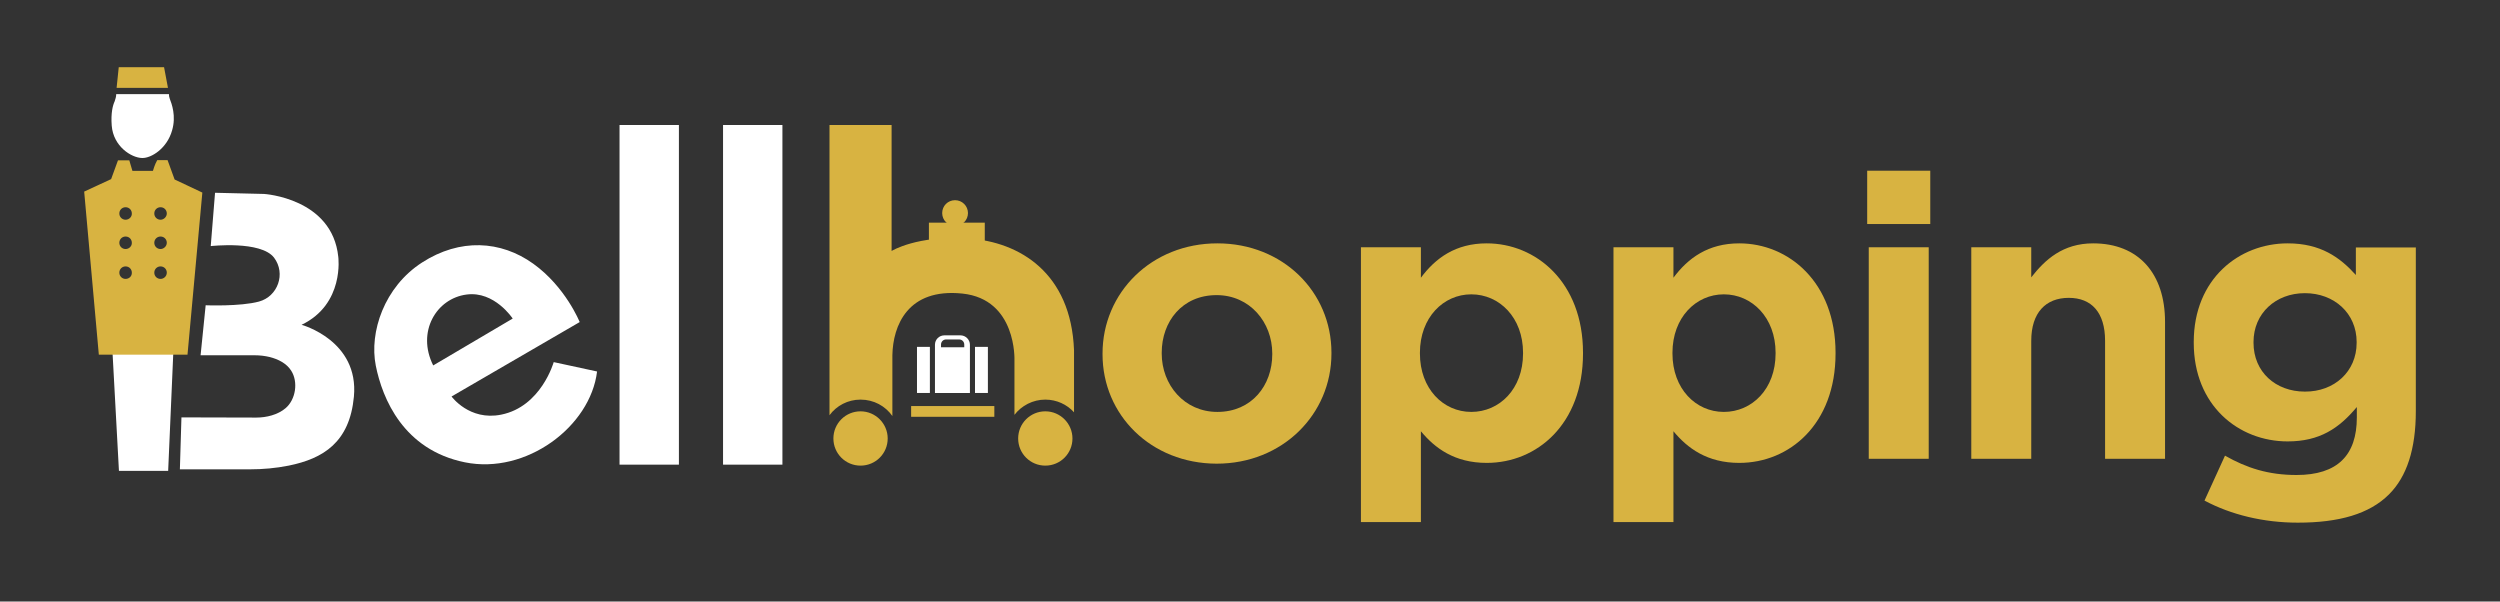 <?xml version="1.0" encoding="utf-8"?>
<!-- Generator: Adobe Illustrator 25.0.0, SVG Export Plug-In . SVG Version: 6.00 Build 0)  -->
<svg version="1.1" id="Layer_1" xmlns="http://www.w3.org/2000/svg" xmlns:xlink="http://www.w3.org/1999/xlink" x="0px" y="0px"
	 viewBox="0 0 1280 308" style="enable-background:new 0 0 1280 308;" xml:space="preserve">
<rect x="0" y="0" width="1280" height="308" fill="#333333" stroke="none"/>
<style type="text/css">
	.st0{fill:#D8B341;}
	.st1{fill:#FFFFFF;}
	.st2{fill:none;}
</style>
<polygon class="st0" points="59.7,45 86,45 84,34.4 60.8,34.4 "/>
<path class="st1" d="M59.5,48.2h27c0,0.8,0.1,1.5,0.4,2.3c1,2.6,3.4,8.9,1.2,16.3C85.5,76,77.5,81,72.8,80.9
	c-5.6-0.1-14.8-6-15.6-16.6c-0.5-6.6,0.6-10.5,1.5-12.4C59.1,50.7,59.5,49.5,59.5,48.2C59.5,48.2,59.5,48.2,59.5,48.2"/>
<polygon class="st1" points="57.6,180.3 60.9,241.1 86.1,241.1 88.8,179 "/>
<path class="st0" d="M89.4,91.9L85.8,82h-5.3c-1.3,2.2-2.2,5.5-2.2,5.5H67.8l-1.6-5.4h-5.8l-3.5,9.6l-13.8,6.4l7.5,83.5H96l7.6-83
	L89.4,91.9z M64.3,142.8c-1.8,0-3.2-1.4-3.2-3.2c0-1.8,1.4-3.2,3.2-3.2c1.8,0,3.2,1.4,3.2,3.2C67.6,141.4,66.1,142.8,64.3,142.8
	 M64.3,127.5c-1.8,0-3.2-1.4-3.2-3.2c0-1.8,1.4-3.2,3.2-3.2c1.8,0,3.2,1.4,3.2,3.2C67.6,126,66.1,127.5,64.3,127.5 M64.3,112.5
	c-1.8,0-3.2-1.4-3.2-3.2c0-1.8,1.4-3.2,3.2-3.2c1.8,0,3.2,1.4,3.2,3.2C67.6,111,66.1,112.5,64.3,112.5 M82.2,142.8
	c-1.8,0-3.2-1.4-3.2-3.2c0-1.8,1.4-3.2,3.2-3.2s3.2,1.4,3.2,3.2C85.4,141.4,83.9,142.8,82.2,142.8 M82.2,127.5
	c-1.8,0-3.2-1.4-3.2-3.2c0-1.8,1.4-3.2,3.2-3.2s3.2,1.4,3.2,3.2C85.4,126,83.9,127.5,82.2,127.5 M82.2,112.5c-1.8,0-3.2-1.4-3.2-3.2
	c0-1.8,1.4-3.2,3.2-3.2s3.2,1.4,3.2,3.2C85.4,111,83.9,112.5,82.2,112.5"/>
<path class="st1" d="M107.9,126l2.2-27.3l25.1,0.6c0,0,34.9,2.1,38,32.2c0,0,3.3,24.2-18.8,34.8c0,0,29.5,8,26.8,36.8
	c-2.2,23.4-15.7,31.7-33.4,35.3c-6.5,1.3-13.2,1.9-19.9,1.9H92.1l0.8-26.6c0,0,38.3,0.1,38.3,0.1c5.2,0,11-1.4,15-4.8
	c5.2-4.4,6.6-13.4,2.9-19.2c-2.4-3.8-6.7-5.9-11-7c-2.5-0.6-5.1-0.9-7.7-0.9h-27.7l2.6-25.6c0,0,17.7,0.7,27.3-1.9
	c9.6-2.6,13.9-14.3,7.7-22.5C133.5,123.1,107.9,126,107.9,126"/>
<path class="st1" d="M283.5,185.4c0,0-6.4,22.8-26.9,26.9c-16.3,3.3-25.4-9.3-25.4-9.3l65.6-38.1c0,0-7.2-18-23.8-29.9
	s-37.5-13.1-56.9-0.6s-27.1,35.7-23.7,52.8c3.4,17,14.2,43.1,45.6,49.5c31.4,6.4,64.3-18.3,67.7-46.5L283.5,185.4z M238.9,150.8
	c14.3-1.9,23.6,12.3,23.6,12.3l-40.7,24C213.2,169.9,223.4,152.8,238.9,150.8"/>
<rect x="317.2" y="64" class="st1" width="30.4" height="173.9"/>
<rect x="370.2" y="64" class="st1" width="30.4" height="173.9"/>
<rect x="469.5" y="177.6" class="st1" width="6.6" height="23.6"/>
<rect x="499.2" y="177.6" class="st1" width="6.6" height="23.6"/>
<path class="st1" d="M491.8,171.7h-8.3c-2.6,0-4.8,2.1-4.8,4.8v24.7h17.9v-24.7C496.6,173.9,494.4,171.7,491.8,171.7 M493.6,177.8
	h-11.8v-1.4c0-1.4,1.1-2.6,2.6-2.6h6.7c1.4,0,2.6,1.1,2.6,2.6V177.8z"/>
<path class="st0" d="M549.1,224.5c0,7.7-6.2,13.9-13.9,13.9s-13.9-6.2-13.9-13.9s6.2-13.9,13.9-13.9S549.1,216.9,549.1,224.5"/>
<rect x="466.5" y="207.9" class="st0" width="42.6" height="5.5"/>
<path class="st0" d="M549.9,179.3v31.8c-3.6-4-8.9-6.5-14.7-6.5c-6.4,0-12.2,3.1-15.8,7.8v-27.9c0,0,1.3-31.3-26.7-34.2
	s-35.5,16.5-35.8,31.5v31.2c-3.6-5.1-9.5-8.4-16.3-8.4c-6.5,0-12.3,3.1-15.9,8V64h31.8v64.5c0,0,13.1-8.2,39.3-6.4
	C522,123.8,548.4,139.7,549.9,179.3"/>
<path class="st0" d="M454.5,224.5c0,7.7-6.2,13.9-13.9,13.9s-13.9-6.2-13.9-13.9s6.2-13.9,13.9-13.9S454.5,216.9,454.5,224.5"/>
<rect x="475.6" y="114" class="st0" width="28.6" height="18"/>
<path class="st0" d="M495.6,109.1c0,3.6-2.9,6.6-6.6,6.6c-3.6,0-6.6-2.9-6.6-6.6s2.9-6.6,6.6-6.6
	C492.6,102.5,495.6,105.4,495.6,109.1"/>
<path class="st0" d="M564.5,181.4V181c0-31.1,25-56.4,58.8-56.4c33.5,0,58.4,24.8,58.4,56v0.4c0,31.1-25,56.4-58.8,56.4
	C589.3,237.3,564.5,212.5,564.5,181.4 M651.4,181.4V181c0-16-11.5-29.9-28.5-29.9c-17.6,0-28.1,13.5-28.1,29.5v0.4
	c0,16,11.5,29.9,28.5,29.9C640.9,210.9,651.4,197.3,651.4,181.4"/>
<path class="st0" d="M696.8,126.6h30.7v15.6c7.5-10.1,17.8-17.6,33.7-17.6c25.2,0,49.3,19.8,49.3,56v0.4c0,36.2-23.6,56-49.3,56
	c-16.4,0-26.5-7.5-33.7-16.2v46.5h-30.7L696.8,126.6L696.8,126.6z M779.8,181v-0.4c0-18-12.1-29.9-26.5-29.9
	c-14.3,0-26.3,11.9-26.3,29.9v0.4c0,18,11.9,29.9,26.3,29.9C767.7,210.9,779.8,199.2,779.8,181"/>
<path class="st0" d="M826.1,126.6h30.7v15.6c7.5-10.1,17.8-17.6,33.7-17.6c25.2,0,49.3,19.8,49.3,56v0.4c0,36.2-23.6,56-49.3,56
	c-16.4,0-26.5-7.5-33.7-16.2v46.5h-30.7V126.6z M909.1,181v-0.4c0-18-12.1-29.9-26.5-29.9c-14.3,0-26.3,11.9-26.3,29.9v0.4
	c0,18,11.9,29.9,26.3,29.9C897,210.9,909.1,199.2,909.1,181"/>
<path class="st0" d="M956,87.4h32.3v27.3H956V87.4z M956.8,126.6h30.7v108.3h-30.7V126.6z"/>
<path class="st0" d="M1009.3,126.6h30.7V142c7.1-9.1,16.2-17.4,31.7-17.4c23.2,0,36.8,15.4,36.8,40.2v70.1h-30.7v-60.4
	c0-14.5-6.9-22-18.6-22c-11.7,0-19.2,7.5-19.2,22v60.4h-30.7L1009.3,126.6L1009.3,126.6z"/>
<path class="st0" d="M1128.7,256.3l10.5-23c11.1,6.3,22.2,9.9,36.6,9.9c21,0,30.9-10.1,30.9-29.5v-5.3c-9.1,10.9-19,17.6-35.4,17.6
	c-25.2,0-48.1-18.4-48.1-50.5v-0.4c0-32.3,23.2-50.5,48.1-50.5c16.8,0,26.7,7.1,34.9,16.2v-14.1h30.7v83.8
	c0,19.4-4.6,33.5-13.7,42.6c-10.1,10.1-25.7,14.5-46.7,14.5C1159,267.6,1142.4,263.6,1128.7,256.3 M1206.6,175.5v-0.4
	c0-14.7-11.5-25-26.5-25c-14.9,0-26.3,10.3-26.3,25v0.4c0,14.9,11.3,25,26.3,25C1195.1,200.6,1206.6,190.3,1206.6,175.5"/>
<rect y="-361" class="st2" width="1280" height="1024"/>
</svg>
